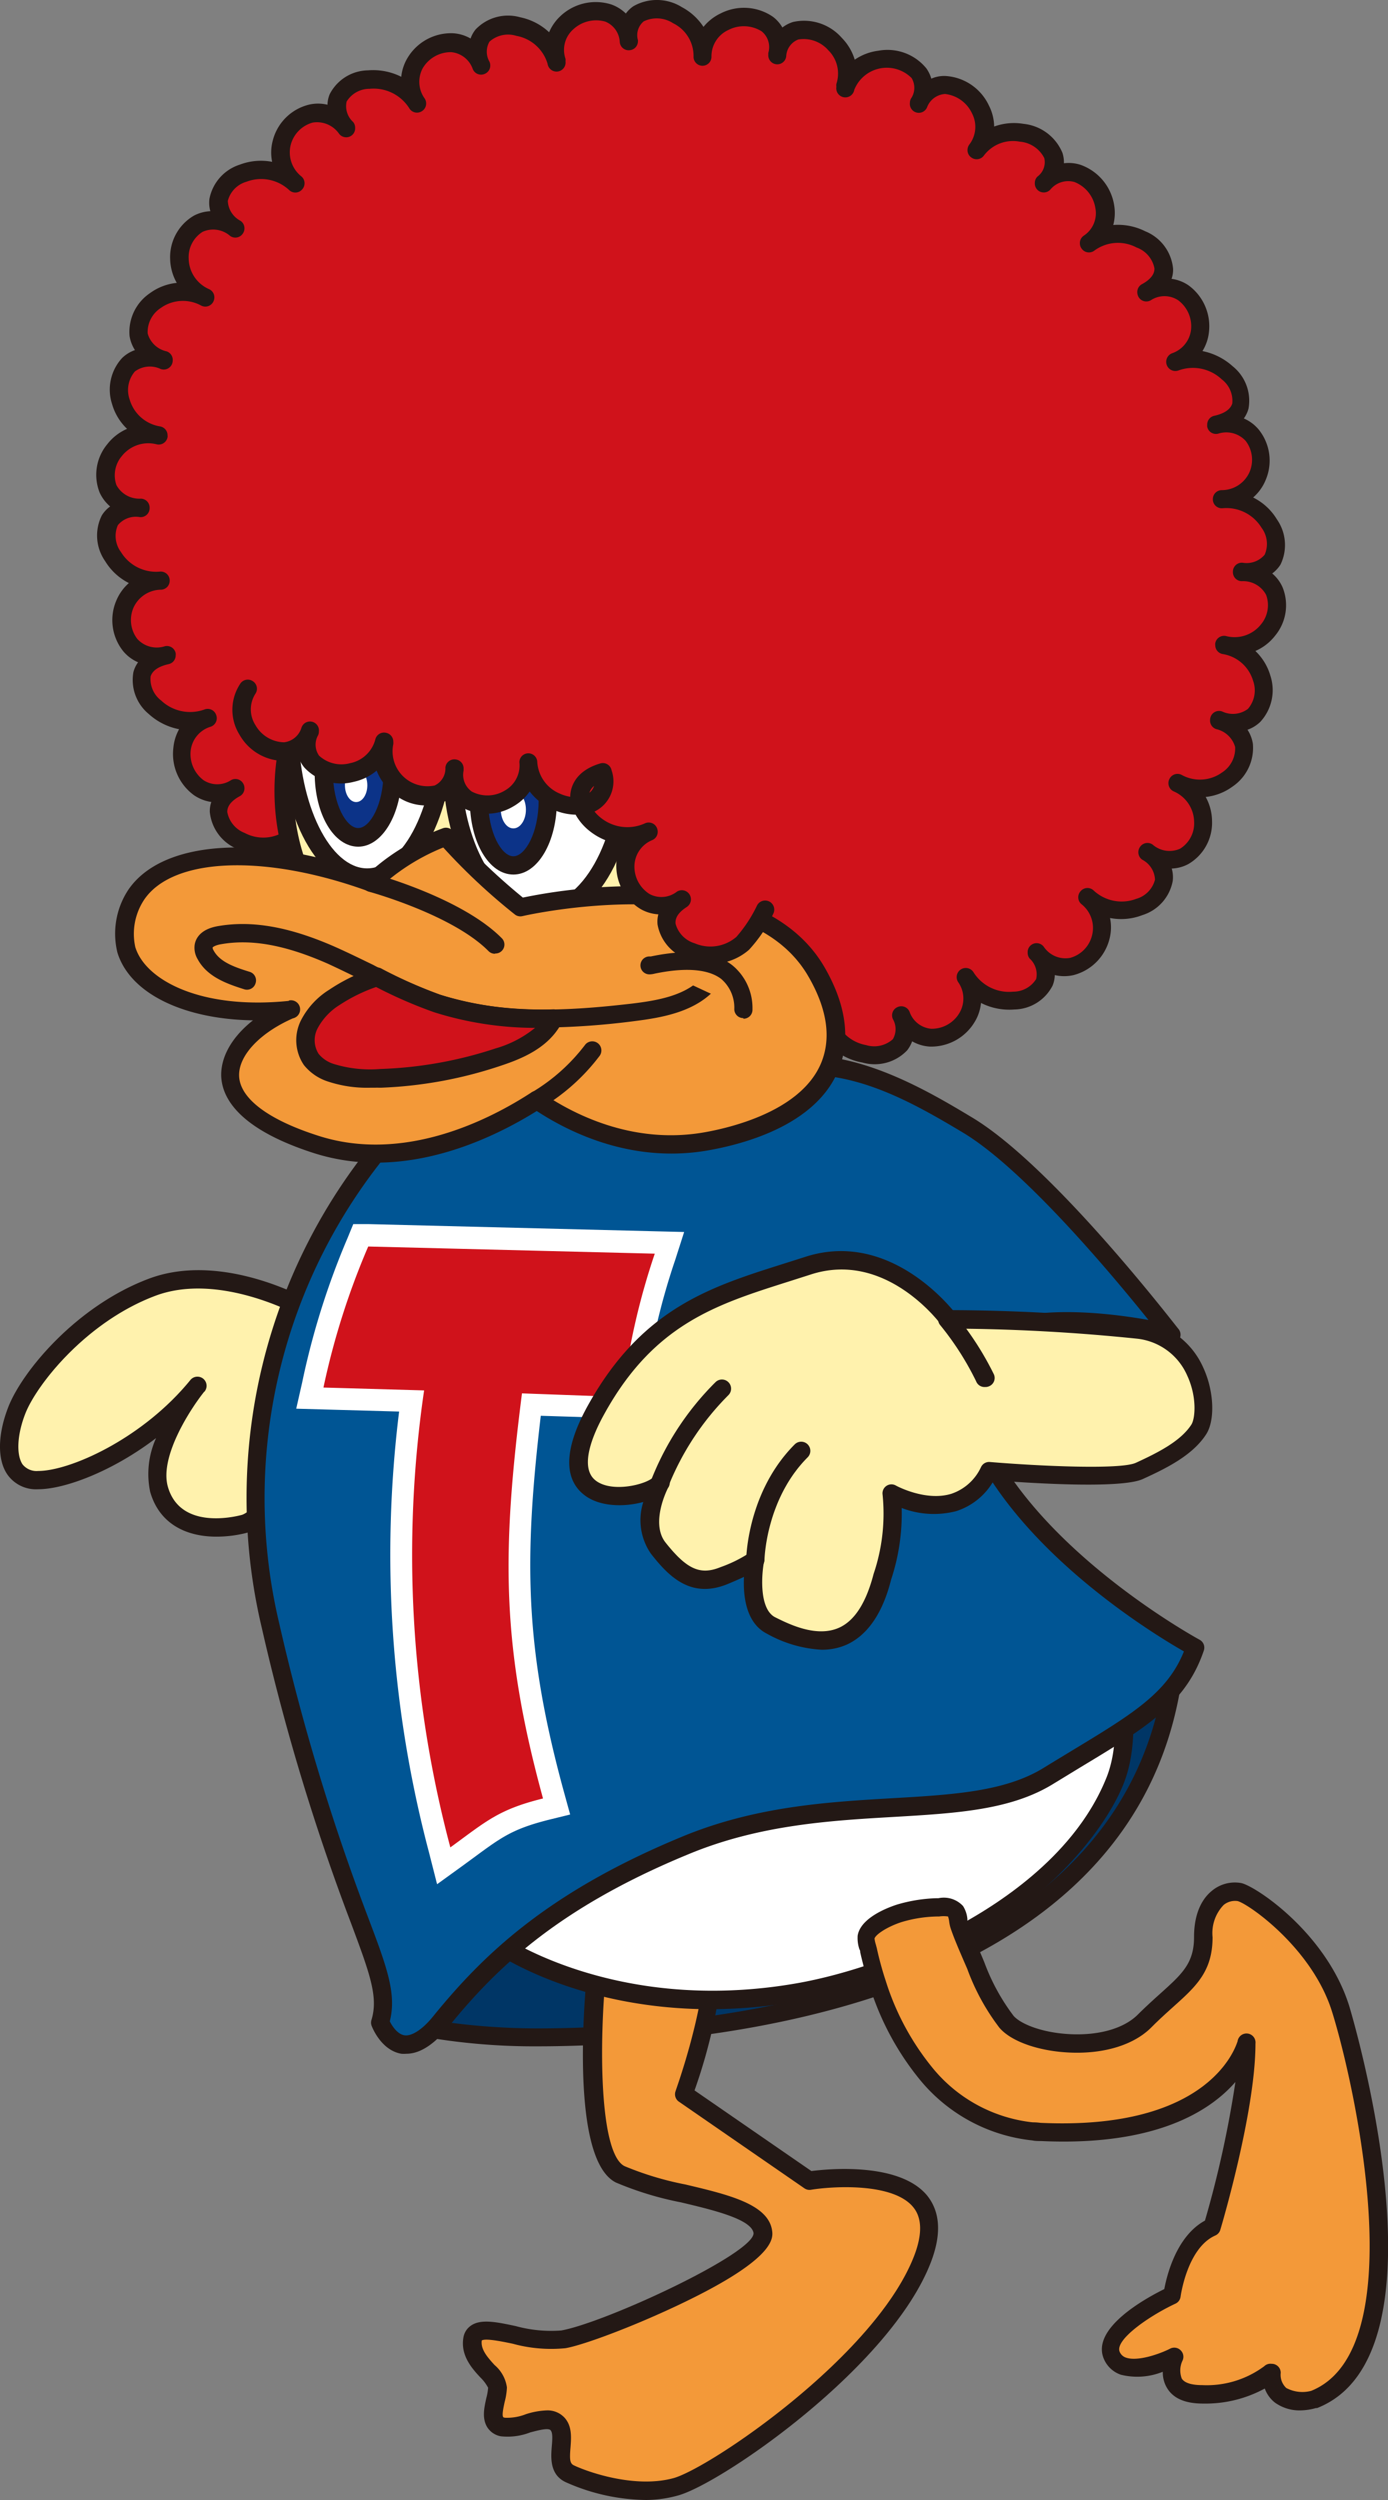 <svg xmlns="http://www.w3.org/2000/svg" viewBox="0 0 155 279" width="155" height="279"><rect x="0" y="0" width="155" height="279" fill="#808080" stroke="none"/><defs><style>.cls-1{fill:#003666;}.cls-2{fill:#231815;}.cls-3{fill:#f39939;}.cls-4{fill:#fff;}.cls-5{fill:#fff2ad;}.cls-6{fill:#005594;}.cls-7{fill:#d0121b;}.cls-8{fill:#0c3388;}</style></defs><g id="レイヤー_2" data-name="レイヤー 2"><g id="レイヤー_1-2" data-name="レイヤー 1"><path class="cls-1" d="M46.13,226.06A72.26,72.26,0,0,0,60,227.35c7.91,0,66.45,0,71.2-41.45C131.18,185.9,65.12,195,46.13,226.06Z"/><path class="cls-2" d="M60,228.37a71.49,71.49,0,0,1-14.06-1.32,1,1,0,0,1-.72-.59,1,1,0,0,1,.06-.94c8-13.1,24.9-23.93,50.2-32.17A231,231,0,0,1,131,184.89a1,1,0,0,1,.85.28,1,1,0,0,1,.3.85C127.69,225.32,75.78,228.37,60,228.37Zm-12.17-3a75.6,75.6,0,0,0,12.17,1c15.19,0,64.68-2.85,70-39.21C120.73,188.59,65.75,198.38,47.81,225.33Z"/><path class="cls-3" d="M66.72,219.38s-2.19,20.92,2.59,23.31,15.32,2.79,15.91,6.38-18.5,11.36-22.28,12.06-9.74-2.49-10.14,0,2.78,4,2.78,5.38-1.39,4,.6,4.38,4.72-1.74,6.07-.4-.7,4.59,1.39,5.58,7.46,2.69,11.84,1.5S98.55,263.72,103,252.16s-12.63-8.77-12.63-8.77l-14-9.66s3.08-8.17,3.48-15.55S65.13,212.9,66.72,219.38Z"/><path class="cls-2" d="M72.15,279a22.55,22.55,0,0,1-9-2c-1.78-.85-1.63-2.74-1.53-4,.06-.71.13-1.51-.14-1.79s-1.31,0-2.25.24a7,7,0,0,1-3.3.44,2.26,2.26,0,0,1-1.51-1c-.62-1-.35-2.19-.11-3.27a6.32,6.32,0,0,0,.2-1.15,4.65,4.65,0,0,0-.86-1.14c-.94-1-2.22-2.45-1.91-4.4a2,2,0,0,1,.85-1.39c1.11-.77,2.83-.41,5,.05a14.9,14.9,0,0,0,5.1.49c5.05-.93,21.63-8.65,21.46-10.88-.26-1.56-4.62-2.59-8.12-3.42a36.41,36.41,0,0,1-7.25-2.21c-5.07-2.54-3.57-20.2-3.16-24.17a4.83,4.83,0,0,1,2-4.93c2.72-2.14,7.5-2.66,10.44-1.13a4.92,4.92,0,0,1,2.77,4.86,60.23,60.23,0,0,1-3.27,15.09l13.05,9c1.92-.25,9.86-1,12.93,2.74,1.47,1.83,1.61,4.34.4,7.47-4.55,11.75-23.48,24.72-28.24,26A13.54,13.54,0,0,1,72.15,279ZM61.06,269a2.56,2.56,0,0,1,1.91.74c.94.94.82,2.3.74,3.39-.11,1.33-.08,1.78.37,2,1.66.79,6.88,2.59,11.13,1.43,4-1.1,22.52-13.58,26.87-24.79.92-2.39.9-4.23-.09-5.44-2.24-2.77-9-2.35-11.43-1.95a1,1,0,0,1-.74-.17l-14-9.66a1,1,0,0,1-.37-1.2c0-.08,3-8.12,3.41-15.24a2.91,2.91,0,0,0-1.67-2.94,8.74,8.74,0,0,0-8.24.93,2.82,2.82,0,0,0-1.21,3,1,1,0,0,1,0,.35c-.88,8.39-.83,20.86,2,22.29a34.85,34.85,0,0,0,6.81,2.05c4.72,1.12,9.18,2.17,9.66,5.07.14.86.52,3.13-10.07,8.2-5.32,2.55-11,4.66-13,5a16.22,16.22,0,0,1-5.88-.5c-1.15-.24-3.08-.64-3.46-.36-.14,1,.65,1.88,1.42,2.73a4,4,0,0,1,1.39,2.51,7.44,7.44,0,0,1-.25,1.6c-.11.51-.33,1.47-.17,1.7,0,0,0,.05.2.08a5.69,5.69,0,0,0,2.32-.39A8.46,8.46,0,0,1,61.06,269Z"/><path class="cls-4" d="M55.28,216.69S68.12,226,89,222.37s32.53-16.14,35.51-23.61S123,179.92,123,179.92Z"/><path class="cls-2" d="M79.41,224.23c-15.23,0-24.27-6.39-24.72-6.71a1,1,0,0,1,.11-1.73L122.54,179a1,1,0,0,1,1.43.52c.19.48,4.59,11.83,1.49,19.58-2.67,6.69-13.69,20.37-36.28,24.25A58.61,58.61,0,0,1,79.41,224.23Zm-22.09-7.48c3.86,2.17,15.23,7.41,31.51,4.61,11-1.89,29.38-9.58,34.74-23,2.27-5.7-.12-14-1.11-17Z"/><path class="cls-5" d="M34.5,146.25S25,140.67,17,143.66,3.26,153.82,1.87,157.41s-1.39,7.77,2.39,7.77,12.23-3.69,17.8-10.56c0,0-5.63,6.87-4.3,11.56s6.39,4.68,9.47,3.88S42.7,154.47,34.5,146.25Z"/><path class="cls-2" d="M24.15,171.49c-3.19,0-6.32-1.3-7.38-5a9.72,9.72,0,0,1,.66-6c-4.91,3.75-10.24,5.71-13.17,5.71a3.9,3.9,0,0,1-3.44-1.65c-1.13-1.64-1.09-4.45.1-7.51,1.55-4,7.61-11.3,15.71-14.34,8.32-3.12,18,2.43,18.38,2.67a1,1,0,0,1,.21.16c2.89,2.9,3.76,6.9,2.49,11.55-1.77,6.49-7.62,13.3-10.22,14A13.65,13.65,0,0,1,24.15,171.49ZM22.8,155.32c-1.49,1.86-5,7.2-4.06,10.58,1.33,4.71,7.1,3.47,8.24,3.17,1.39-.36,7-6.07,8.76-12.53,1.06-3.91.44-7.09-1.87-9.47-1.07-.59-9.57-5.07-16.52-2.46-7.79,2.93-13.31,10-14.53,13.17-.92,2.36-1,4.56-.32,5.62a2,2,0,0,0,1.76.76c3.57,0,11.67-3.61,17-10.15l0,0a1,1,0,0,1,1.58,1.29Z"/><path class="cls-6" d="M43.35,127s-20.89,21.52-13.13,54.4,14,38.26,12.23,44.24c0,0,2.09,5.68,6.72,0s11.49-13.15,27.3-19.73,31.33-2.09,40.58-7.77,14.33-8.07,16.42-14.35c0,0-20.59-11.06-25.37-26.3s22.68-8.67,22.68-8.67-13.73-17.94-22.68-23.32c-4.42-2.66-9.13-5.31-14.25-6.32s-8.72,1.41-13.62,1.5c-7.09.14-14.27.53-21.34.28A21.08,21.08,0,0,0,43.35,127Z"/><path class="cls-2" d="M45.37,229.2a3.48,3.48,0,0,1-.55,0c-2.28-.39-3.28-3-3.33-3.15a1,1,0,0,1,0-.65c.77-2.57-.2-5.17-2.32-10.85a246.17,246.17,0,0,1-9.93-32.86,62.7,62.7,0,0,1,13.39-55.34l0,0c14.53-13.48,29.43-2,33.09,1.19l2-2.57c8.77-13.52,23.69-4.55,30.87-.24,9,5.42,22.39,22.83,23,23.57a1,1,0,0,1-1.05,1.61c-4.48-1.07-17-3-20.8,1.17-1.31,1.42-1.53,3.44-.67,6.2,4.6,14.67,24.68,25.6,24.88,25.71a1,1,0,0,1,.48,1.22c-2,5.9-6.39,8.57-13.74,13l-3.1,1.89c-4.74,2.91-10.79,3.26-17.81,3.67s-15,.87-22.92,4.17C62.14,213,55.23,219.83,50,226.3,48.39,228.23,46.85,229.2,45.37,229.2Zm-1.84-3.62c.27.55.86,1.44,1.64,1.56s2-.62,3.21-2.13c5.44-6.68,12.56-13.73,27.7-20,8.25-3.44,16.4-3.91,23.58-4.33,6.74-.39,12.56-.73,16.86-3.37,1.1-.68,2.14-1.3,3.12-1.9,6.8-4.11,10.71-6.47,12.57-11.11-3.88-2.22-20.71-12.52-25.08-26.47-1.09-3.47-.71-6.23,1.12-8.2,4.17-4.47,14.9-3.23,20-2.32-3.95-4.92-13.84-16.77-20.68-20.89-6-3.6-12.58-7.26-19.74-6.31a185.82,185.82,0,0,1-24.61,1.71c-7.46,0-13.41.62-19.17,6a60.66,60.66,0,0,0-12.85,53.43,245.45,245.45,0,0,0,9.86,32.61C43.2,219.51,44.31,222.49,43.53,225.58Z"/><path class="cls-7" d="M136.08,80.4c6.2,2.12,1.07,9.83-4.65,7,5.72,2.85,2,11.34-3.35,7.68,5.36,3.66-2.05,9.22-6.7,5,4.65,4.19-1.6,11-5.66,6.19,4.06,4.84-4.7,7.85-7.93,2.73,3.23,5.12-4.74,9.86-7.2,4.28,2.46,5.58-6.79,6.06-8.38.43,1.59,5.63-7.35,8.1-8.08,2.24.73,5.86-8.34,4-8.21-1.69-.13,5.68-9.4,5.88-8.39.18-1,5.7-9.38,1.72-7.57-3.61-1.81,5.33-10.88,3.36-8.2-1.78-2.68,5.14-9.89-.7-6.52-5.28-3.37,4.58-11.7.51-7.54-3.68-4.16,4.19-9.72-3.23-5-6.72C28,96.87,21,90.82,26.31,87.91c-5.36,2.91-8.78-5.71-3.1-7.8-5.68,2.09-10.77-5.66-4.61-7-6.16,1.35-6.94-7.89-.7-8.35-6.24.46-8.71-8.47-2.24-8.09-6.47-.38-4.23-9.37,2-8.13-6.26-1.24-5.62-10.49.58-8.37-6.2-2.12-1.07-9.83,4.65-7-5.72-2.86-2-11.34,3.35-7.68-5.36-3.66,2.05-9.22,6.7-5-4.65-4.19,1.6-11,5.66-6.19-4.06-4.84,4.7-7.86,7.92-2.73C43.33,6.43,51.3,1.7,53.76,7.28c-2.46-5.58,6.79-6.06,8.38-.44-1.59-5.62,7.35-8.1,8.08-2.24-.73-5.86,8.34-4,8.21,1.7.13-5.68,9.4-5.89,8.39-.19,1-5.7,9.38-1.71,7.57,3.61,1.81-5.32,10.88-3.35,8.2,1.78,2.68-5.13,9.88.7,6.52,5.28,3.36-4.58,11.7-.5,7.54,3.69,4.16-4.19,9.72,3.23,5,6.72,4.69-3.49,11.72,2.56,6.36,5.47,5.36-2.91,8.77,5.71,3.09,7.8,5.68-2.09,10.78,5.65,4.62,7,6.16-1.35,6.94,7.89.7,8.36,6.24-.47,8.71,8.46,2.24,8.08,6.47.38,4.23,9.38-2,8.14C142.92,73.28,142.28,82.52,136.08,80.4Z"/><path class="cls-2" d="M81.2,120.57a6.36,6.36,0,0,1-3-.8,6.44,6.44,0,0,1-2.41-2.24A5.53,5.53,0,0,1,73.88,119a5.77,5.77,0,0,1-5.84-.37A4.06,4.06,0,0,1,67,117.46a3.43,3.43,0,0,1-1.2.62,5.6,5.6,0,0,1-5.41-1.73,5.89,5.89,0,0,1-1.45-2.45,5.82,5.82,0,0,1-2.64,1A5.57,5.57,0,0,1,50.94,113a3.67,3.67,0,0,1-.57-1.22,4.2,4.2,0,0,1-1.58.3A5.74,5.74,0,0,1,44,108.81a5.36,5.36,0,0,1-.6-2.36,6.39,6.39,0,0,1-3.27.29,5.28,5.28,0,0,1-4.35-3.22,3.45,3.45,0,0,1-.17-1.17,4.3,4.3,0,0,1-1.87-.18A5.74,5.74,0,0,1,30,97.66a5.28,5.28,0,0,1,.1-2.21,6.69,6.69,0,0,1-3.57-.69,5,5,0,0,1-3.1-4.14,3.08,3.08,0,0,1,.17-1.12,4.58,4.58,0,0,1-1.93-.75,5.69,5.69,0,0,1-2.31-5.29A5.27,5.27,0,0,1,20,81.38a7,7,0,0,1-3.38-1.69A4.92,4.92,0,0,1,14.9,75a3.31,3.31,0,0,1,.52-1.09,4.41,4.41,0,0,1-1.68-1.26A5.55,5.55,0,0,1,13,67a5.35,5.35,0,0,1,1.39-1.93,6.56,6.56,0,0,1-2.65-2.45,5,5,0,0,1-.37-5.1,3.53,3.53,0,0,1,.93-1A4.49,4.49,0,0,1,11.14,55,5.35,5.35,0,0,1,12,49.55a5.59,5.59,0,0,1,2.19-1.69,6.16,6.16,0,0,1-1.67-2.75,5.2,5.2,0,0,1,1.13-5.17,3.94,3.94,0,0,1,1.42-.87,4.06,4.06,0,0,1-.6-1.56,5.22,5.22,0,0,1,2.27-4.79,6.1,6.1,0,0,1,3-1.15A5.66,5.66,0,0,1,19,28.9a5.36,5.36,0,0,1,2.63-4.82,4.36,4.36,0,0,1,1.86-.51,3.48,3.48,0,0,1-.1-1.39,5,5,0,0,1,3.4-3.81,6.64,6.64,0,0,1,3.6-.31,5.15,5.15,0,0,1,.07-2.37,5.53,5.53,0,0,1,4-4,4.43,4.43,0,0,1,2.11,0,3.24,3.24,0,0,1,.25-1.18,4.89,4.89,0,0,1,4.28-2.66,7,7,0,0,1,3.71.72,5.06,5.06,0,0,1,.69-2.09,5.66,5.66,0,0,1,5.05-2.77,4.39,4.39,0,0,1,2,.59,3.39,3.39,0,0,1,.55-1,5,5,0,0,1,5-1.37A6.69,6.69,0,0,1,61.32,3.6a5.32,5.32,0,0,1,1.27-1.81A5.75,5.75,0,0,1,68.3.51a4.48,4.48,0,0,1,1.59,1,3.38,3.38,0,0,1,.85-.82A5.28,5.28,0,0,1,76.15.8,6.57,6.57,0,0,1,78.56,3a5.5,5.5,0,0,1,1.91-1.5,5.72,5.72,0,0,1,5.84.37,4,4,0,0,1,1.06,1.2,3.8,3.8,0,0,1,1.2-.62A5.61,5.61,0,0,1,94,4.22a5.92,5.92,0,0,1,1.45,2.44,6,6,0,0,1,2.64-1,5.6,5.6,0,0,1,5.34,1.95A3.67,3.67,0,0,1,104,8.78a3.54,3.54,0,0,1,1.58-.3,5.73,5.73,0,0,1,4.84,3.27,5.37,5.37,0,0,1,.6,2.37,6.5,6.5,0,0,1,3.27-.3,5.29,5.29,0,0,1,4.35,3.23,3.41,3.41,0,0,1,.17,1.17,4.3,4.3,0,0,1,1.87.18,5.74,5.74,0,0,1,3.74,4.5,5.27,5.27,0,0,1-.1,2.21,6.77,6.77,0,0,1,3.57.7A5,5,0,0,1,131,30a3.11,3.11,0,0,1-.17,1.12,4.33,4.33,0,0,1,1.93.75A5.65,5.65,0,0,1,135,37.1a5,5,0,0,1-.72,2.08,7.12,7.12,0,0,1,3.38,1.7,4.92,4.92,0,0,1,1.76,4.73,3.31,3.31,0,0,1-.52,1.09A4.41,4.41,0,0,1,140.61,48a5.52,5.52,0,0,1,.72,5.59,5.2,5.2,0,0,1-1.39,1.93,6.45,6.45,0,0,1,2.66,2.45A5,5,0,0,1,143,63a3.68,3.68,0,0,1-.93,1,4.24,4.24,0,0,1,1.16,1.55,5.33,5.33,0,0,1-.85,5.41,5.59,5.59,0,0,1-2.19,1.69,6.18,6.18,0,0,1,1.67,2.74,5.21,5.21,0,0,1-1.13,5.18,3.94,3.94,0,0,1-1.42.87,4,4,0,0,1,.6,1.56,5.21,5.21,0,0,1-2.27,4.78,6.15,6.15,0,0,1-3,1.16,5.63,5.63,0,0,1,.71,2.67,5.33,5.33,0,0,1-2.63,4.81,4.23,4.23,0,0,1-1.87.51,3.52,3.52,0,0,1,.11,1.39,4.93,4.93,0,0,1-3.4,3.81,6.55,6.55,0,0,1-3.6.32,5.15,5.15,0,0,1-.07,2.37,5.58,5.58,0,0,1-4,4,4.65,4.65,0,0,1-2.1,0,3.24,3.24,0,0,1-.25,1.18,4.89,4.89,0,0,1-4.28,2.66,7,7,0,0,1-3.71-.73,5,5,0,0,1-.69,2.09,5.66,5.66,0,0,1-5,2.78,4.48,4.48,0,0,1-2-.59,3.67,3.67,0,0,1-.55,1,5,5,0,0,1-5,1.37A6.78,6.78,0,0,1,93,117a5.28,5.28,0,0,1-1.27,1.8,5.75,5.75,0,0,1-5.71,1.29,4.37,4.37,0,0,1-1.59-1,3.44,3.44,0,0,1-.85.83A4.24,4.24,0,0,1,81.2,120.57Zm-4.27-6.3v0A4.09,4.09,0,0,0,79.17,118a3.39,3.39,0,0,0,3.29.22,2,2,0,0,0,.65-2.1.57.57,0,0,1,0-.13,1,1,0,0,1,2-.12,2.6,2.6,0,0,0,1.62,2.3,3.75,3.75,0,0,0,3.62-.86,3.08,3.08,0,0,0,.85-3.28.84.84,0,0,1,0-.27,1,1,0,0,1,2-.28,4.49,4.49,0,0,0,3.51,3.15,3.12,3.12,0,0,0,3-.66,2.24,2.24,0,0,0,0-2.24,1,1,0,0,1-.09-.41,1,1,0,0,1,.61-.93,1,1,0,0,1,1.34.52,2.82,2.82,0,0,0,2.41,1.9,3.58,3.58,0,0,0,3.17-1.78,3.17,3.17,0,0,0-.16-3.44,1,1,0,1,1,1.72-1.09,4.68,4.68,0,0,0,4.43,2.17,3,3,0,0,0,2.57-1.41,2.38,2.38,0,0,0-.72-2.28,1,1,0,0,1-.23-.66,1,1,0,0,1,1.8-.66,2.92,2.92,0,0,0,2.94,1.24,3.45,3.45,0,0,0,2.45-2.51,3.38,3.38,0,0,0-1.2-3.5,1,1,0,0,1-.34-.76,1,1,0,0,1,.27-.68,1,1,0,0,1,1.44-.08,4.59,4.59,0,0,0,4.77.94,3,3,0,0,0,2.09-2.14,2.63,2.63,0,0,0-1.41-2.22,1,1,0,0,1-.45-.85,1,1,0,0,1,.18-.57,1,1,0,0,1,1.42-.27,2.87,2.87,0,0,0,3.07.45,3.33,3.33,0,0,0,1.56-3,3.77,3.77,0,0,0-2.3-3.4,1,1,0,0,1-.57-.92.93.93,0,0,1,.11-.45,1,1,0,0,1,1.37-.46,4.22,4.22,0,0,0,4.52-.28,3.19,3.19,0,0,0,1.45-2.83,2.84,2.84,0,0,0-2.11-2,1,1,0,0,1-.69-1,1.2,1.2,0,0,1,.05-.33,1,1,0,0,1,1.3-.64,2.79,2.79,0,0,0,2.88-.29,3.16,3.16,0,0,0,.58-3.12,4.24,4.24,0,0,0-3.41-3,1,1,0,0,1-.82-1,.65.65,0,0,1,0-.2,1,1,0,0,1,1.19-.81,3.76,3.76,0,0,0,3.9-1.28,3.34,3.34,0,0,0,.59-3.31,2.9,2.9,0,0,0-2.71-1.53,1,1,0,0,1-1-1v-.06a1,1,0,0,1,1.08-1,2.63,2.63,0,0,0,2.47-.9,3,3,0,0,0-.35-3,4.6,4.6,0,0,0-4.35-2.18,1,1,0,0,1-1.09-.94s0-.06,0-.08a1,1,0,0,1,1-1,3.39,3.39,0,0,0,3.09-2,3.47,3.47,0,0,0-.42-3.49,2.93,2.93,0,0,0-3.08-.81,1,1,0,0,1-1.22-.78,1.8,1.8,0,0,1,0-.22,1,1,0,0,1,.8-1c.77-.17,1.74-.54,2-1.37a3,3,0,0,0-1.17-2.69,4.7,4.7,0,0,0-4.83-1,1,1,0,0,1-.71-1.92A3.17,3.17,0,0,0,133,36.85a3.62,3.62,0,0,0-1.43-3.34,2.78,2.78,0,0,0-3.06,0,1,1,0,0,1-1.39-.41,1.11,1.11,0,0,1-.12-.49,1,1,0,0,1,.53-.9c.65-.35,1.41-.94,1.39-1.75a3.09,3.09,0,0,0-2-2.34,4.44,4.44,0,0,0-4.7.34,1,1,0,0,1-1.43-.21,1,1,0,0,1-.2-.61,1,1,0,0,1,.41-.82,3,3,0,0,0,1.32-3.11,3.75,3.75,0,0,0-2.34-2.9,2.58,2.58,0,0,0-2.68.84,1,1,0,0,1-1.74-.72,1,1,0,0,1,.29-.72,2,2,0,0,0,.77-2.06,3.36,3.36,0,0,0-2.74-1.84,4.06,4.06,0,0,0-4,1.54,1,1,0,0,1-1.42.22,1,1,0,0,1-.42-.82,1.06,1.06,0,0,1,.2-.61,3.25,3.25,0,0,0,.3-3.5,3.78,3.78,0,0,0-3-2.15h0a2.29,2.29,0,0,0-2,1.45,1,1,0,0,1-1.93-.47,1,1,0,0,1,.12-.47,2.11,2.11,0,0,0,.07-2.29,3.91,3.91,0,0,0-6.4,1.31,1,1,0,0,1-2-.33,1.26,1.26,0,0,1,0-.33,3.65,3.65,0,0,0-.9-3.75,3.65,3.65,0,0,0-3.36-1.2,2.1,2.1,0,0,0-1.34,1.85,1,1,0,0,1-2-.17,1.28,1.28,0,0,1,0-.19,2.26,2.26,0,0,0-.74-2.4,3.76,3.76,0,0,0-3.71-.16,3.23,3.23,0,0,0-1.9,3,1,1,0,0,1-1,1,1,1,0,0,1-1-1v0A4.06,4.06,0,0,0,75.18,2.6a3.36,3.36,0,0,0-3.29-.22,2,2,0,0,0-.65,2.1.49.49,0,0,1,0,.12,1,1,0,0,1-.89,1,1,1,0,0,1-1.14-.89,2.59,2.59,0,0,0-1.62-2.3A3.75,3.75,0,0,0,64,3.29a3.06,3.06,0,0,0-.85,3.27,1,1,0,0,1,0,.28,1,1,0,0,1-2,.28A4.46,4.46,0,0,0,57.66,4a3.11,3.11,0,0,0-3,.65,2.24,2.24,0,0,0,0,2.24,1,1,0,0,1,.09.41,1,1,0,0,1-.61.94,1,1,0,0,1-1.34-.52,2.83,2.83,0,0,0-2.41-1.9,3.65,3.65,0,0,0-3.17,1.77A3.19,3.19,0,0,0,47.43,11a1,1,0,0,1,.16.54,1,1,0,0,1-.48.87,1,1,0,0,1-1.4-.32,4.71,4.71,0,0,0-4.43-2.18,3,3,0,0,0-2.57,1.42,2.38,2.38,0,0,0,.72,2.28,1,1,0,0,1,.23.66,1,1,0,0,1-1.8.65,3,3,0,0,0-2.94-1.24,3.49,3.49,0,0,0-2.46,2.51,3.43,3.43,0,0,0,1.21,3.51,1,1,0,0,1,.34.76,1,1,0,0,1-.27.68,1,1,0,0,1-1.44.08,4.59,4.59,0,0,0-4.77-.94,3,3,0,0,0-2.09,2.14,2.63,2.63,0,0,0,1.41,2.22,1,1,0,0,1,.45.84,1,1,0,0,1-.18.58,1,1,0,0,1-1.42.27,2.88,2.88,0,0,0-3.07-.46,3.33,3.33,0,0,0-1.56,3,3.79,3.79,0,0,0,2.3,3.41,1,1,0,0,1,.57.91,1.07,1.07,0,0,1-.11.46,1,1,0,0,1-1.37.45,4.25,4.25,0,0,0-4.52.28,3.2,3.2,0,0,0-1.45,2.83,2.81,2.81,0,0,0,2.11,2,1,1,0,0,1,.69,1,1.26,1.26,0,0,1-.05.33,1,1,0,0,1-1.3.64,2.8,2.8,0,0,0-2.88.28,3.19,3.19,0,0,0-.58,3.13,4.24,4.24,0,0,0,3.41,3,1,1,0,0,1,.82,1,.68.68,0,0,1,0,.2,1,1,0,0,1-1.2.8,3.77,3.77,0,0,0-3.89,1.29A3.31,3.31,0,0,0,13,54.13a2.9,2.9,0,0,0,2.71,1.52,1,1,0,0,1,1,1v.06a1,1,0,0,1-1.08,1,2.61,2.61,0,0,0-2.47.9,3,3,0,0,0,.35,3,4.6,4.6,0,0,0,4.35,2.18,1,1,0,0,1,1.09.94s0,0,0,.08a1,1,0,0,1-.95,1,3.41,3.41,0,0,0-3.09,2,3.47,3.47,0,0,0,.42,3.49,2.93,2.93,0,0,0,3.08.82,1,1,0,0,1,1.21.78.83.83,0,0,1,0,.22,1,1,0,0,1-.8,1c-.77.17-1.74.54-2,1.37A3,3,0,0,0,18,78.18a4.72,4.72,0,0,0,4.83,1,1,1,0,0,1,1.31.61,1,1,0,0,1-.61,1.31,3.16,3.16,0,0,0-2.23,2.62,3.63,3.63,0,0,0,1.43,3.35,2.8,2.8,0,0,0,3.06,0,1,1,0,0,1,1.39.41,1,1,0,0,1,.12.49,1,1,0,0,1-.53.89c-.65.35-1.41.94-1.39,1.76a3.12,3.12,0,0,0,1.95,2.34,4.42,4.42,0,0,0,4.7-.35,1,1,0,0,1,1.43.22,1,1,0,0,1,.2.6,1,1,0,0,1-.41.82A3.08,3.08,0,0,0,32,97.33a3.77,3.77,0,0,0,2.35,2.89A2.55,2.55,0,0,0,37,99.39a1,1,0,0,1,1.44,0,1,1,0,0,1,0,1.45,2,2,0,0,0-.77,2.06,3.38,3.38,0,0,0,2.73,1.84,4.1,4.1,0,0,0,4-1.55,1,1,0,0,1,1.42-.21,1,1,0,0,1,.22,1.42,3.27,3.27,0,0,0-.3,3.51,3.8,3.8,0,0,0,3,2.15h0a2.29,2.29,0,0,0,2-1.45,1,1,0,0,1,1.93.47,1,1,0,0,1-.12.47,2.11,2.11,0,0,0-.07,2.29,3.91,3.91,0,0,0,6.4-1.32,1,1,0,0,1,2,.33,1.26,1.26,0,0,1,0,.33,3.9,3.9,0,0,0,4.26,5,2.1,2.1,0,0,0,1.34-1.86,1,1,0,0,1,2,.18,1.09,1.09,0,0,1,0,.18,2.27,2.27,0,0,0,.74,2.41,3.76,3.76,0,0,0,3.71.16,3.26,3.26,0,0,0,1.9-3,1.07,1.07,0,0,1,1-1A1,1,0,0,1,76.93,114.27Z"/><ellipse class="cls-5" cx="52.59" cy="88.27" rx="20.88" ry="22.77"/><path class="cls-2" d="M52.59,112.11c-12.1,0-21.94-10.7-21.94-23.84s9.84-23.84,21.94-23.84S74.53,75.12,74.53,88.27,64.69,112.11,52.59,112.11Zm0-45.54c-10.92,0-19.81,9.73-19.81,21.7S41.67,110,52.59,110s19.81-9.74,19.81-21.7S63.51,66.57,52.59,66.57Z"/><path class="cls-4" d="M48.81,210.28l-.89-3.5a130,130,0,0,1-3.35-49.25l-11.49-.32.66-2.91a85.71,85.71,0,0,1,5.07-16.13l.64-1.56,1.68,0,32,.8,3.27.08-1,3.12a76.07,76.07,0,0,0-3.52,15.55l-.3,2.19L60.39,158c-1.88,16-1.83,25.89,2.61,42.07l.67,2.43-2.44.6c-3.93,1-5.19,1.9-8.23,4.14l-1.27.93Zm-9.62-57.8,11,.31-.39,2.72a124.16,124.16,0,0,0,2,46.53,20.39,20.39,0,0,1,5.85-3c-4.19-16.27-3.95-26.94-1.85-43.86l.27-2.22,11.26.4a72.88,72.88,0,0,1,2.43-11.07l-27.07-.68A73.25,73.25,0,0,0,39.19,152.48Z"/><path class="cls-7" d="M60.64,200.71c-5,1.23-6.37,2.57-10.35,5.46a126.88,126.88,0,0,1-2.93-51l-11.24-.32a83.61,83.61,0,0,1,5-15.74l32,.8a78.06,78.06,0,0,0-3.61,16l-11.22-.41C56.05,173.11,55.94,183.57,60.64,200.71Z"/><ellipse class="cls-4" cx="60.23" cy="85.42" rx="9.75" ry="16.64"/><path class="cls-2" d="M60.23,103.08c-6,0-10.77-7.76-10.77-17.66s4.73-17.66,10.77-17.66S71,75.52,71,85.42,66.27,103.08,60.23,103.08Zm0-33.28C55.5,69.8,51.5,77,51.5,85.42S55.5,101,60.23,101,69,93.88,69,85.42,65,69.8,60.23,69.8Z"/><ellipse class="cls-4" cx="41.02" cy="81.29" rx="8.68" ry="16.64"/><path class="cls-2" d="M41,99c-5.44,0-9.7-7.75-9.7-17.66S35.58,63.63,41,63.63s9.69,7.76,9.69,17.66S46.46,99,41,99Zm0-33.27c-4.15,0-7.66,7.15-7.66,15.61S36.87,96.91,41,96.91s7.66-7.15,7.66-15.62S45.17,65.68,41,65.68Z"/><ellipse class="cls-8" cx="39.96" cy="86.24" rx="3.84" ry="7.23"/><path class="cls-2" d="M40,94.49c-2.72,0-4.86-3.62-4.86-8.25S37.24,78,40,78s4.86,3.62,4.86,8.24S42.68,94.49,40,94.49ZM40,80c-1.33,0-2.82,2.65-2.82,6.2s1.49,6.21,2.82,6.21,2.82-2.65,2.82-6.21S41.29,80,40,80Z"/><ellipse class="cls-8" cx="57.33" cy="89.35" rx="3.84" ry="7.23"/><path class="cls-2" d="M57.33,97.6c-2.73,0-4.86-3.62-4.86-8.25s2.13-8.25,4.86-8.25,4.86,3.63,4.86,8.25S60.05,97.6,57.33,97.6Zm0-14.46c-1.33,0-2.82,2.66-2.82,6.21s1.49,6.21,2.82,6.21,2.82-2.66,2.82-6.21S58.66,83.14,57.33,83.14Z"/><path class="cls-3" d="M41.46,98.52c.57-.53,1.2-1.08,1.9-1.62a24.85,24.85,0,0,1,6.45-3.56,71.47,71.47,0,0,0,8.36,7.87s25.36-6,33,7.18c2.19,3.75,2.58,6.91,1.89,9.5-1.93,7.25-12.21,9.1-14,9.43-9.36,1.71-16.9-3.07-19.1-4.59-3.5,2.28-13.92,8.4-24.57,5-1.72-.56-9.59-3.08-9.65-7.77,0-2.81,2.72-5.58,6.57-7.28-9.56,1-16.79-2-18.21-6.67a7.91,7.91,0,0,1,1.1-6.18C18.74,94.61,29.28,94.08,41.46,98.52Z"/><path class="cls-2" d="M42,129.75a22.61,22.61,0,0,1-6.94-1.06c-8.5-2.73-10.33-6.25-10.36-8.73,0-2.14,1.28-4.3,3.55-6.09-7.76-.12-13.74-3-15.14-7.57a8.88,8.88,0,0,1,1.22-7c3.76-5.52,14.51-6.26,26.88-1.9.49-.44,1-.86,1.51-1.26a25.55,25.55,0,0,1,6.72-3.7,1,1,0,0,1,1.11.27,72.12,72.12,0,0,0,7.84,7.46,62.61,62.61,0,0,1,13.42-1.27c9.92.2,16.92,3.32,20.24,9,2.15,3.7,2.82,7.15,2,10.28-1.81,6.82-10,9.3-14.79,10.17-8.5,1.56-15.56-1.9-19.32-4.36C55.94,126.48,49.32,129.75,42,129.75Zm-9.71-18.1a1,1,0,0,1,.41,2c-3.65,1.61-6,4.09-6,6.32,0,2.56,3.21,5,8.94,6.81,9.46,3,18.91-1.74,23.7-4.86a1,1,0,0,1,1.14,0c3.33,2.3,10.14,5.92,18.33,4.42,3.47-.63,11.64-2.74,13.22-8.69.69-2.58.09-5.51-1.78-8.72-7.19-12.35-31.66-6.75-31.91-6.69a1,1,0,0,1-.84-.18,67.55,67.55,0,0,1-8-7.48A23.42,23.42,0,0,0,44,97.72c-.62.48-1.24,1-1.82,1.55a1,1,0,0,1-1,.21c-11.53-4.2-21.84-3.83-25.07.91a6.89,6.89,0,0,0-1,5.31c1.14,3.72,7.39,7,17.12,6Z"/><path class="cls-3" d="M27.55,109.45c-1.76-.55-3.7-1.23-4.58-2.86a1.56,1.56,0,0,1-.24-1c.12-.75,1-1.09,1.75-1.22,4.24-.75,8.6.51,12.54,2.25s7.69,4,11.78,5.31c7,2.3,14.6,1.88,21.92,1,3.1-.37,6.48-1,8.53-3.35"/><path class="cls-2" d="M60.65,114.68a38.59,38.59,0,0,1-12.16-1.76,58.8,58.8,0,0,1-7.73-3.37c-1.35-.67-2.76-1.36-4.15-2-4.74-2.09-8.54-2.78-11.95-2.17-.63.11-.9.31-.92.37a.64.64,0,0,0,.12.33c.68,1.26,2.28,1.84,4,2.37a1,1,0,0,1,.68,1.28,1,1,0,0,1-1.28.67c-2-.63-4.13-1.41-5.18-3.34a2.5,2.5,0,0,1-.34-1.63c.1-.62.56-1.71,2.57-2.07,3.83-.67,8,.06,13.13,2.32,1.44.64,2.86,1.34,4.23,2A58.09,58.09,0,0,0,49.12,111c7,2.28,14.43,1.81,21.47,1,2.86-.35,6.06-.89,7.89-3A1,1,0,1,1,80,110.26c-2.3,2.66-6,3.3-9.18,3.7A85.59,85.59,0,0,1,60.65,114.68Z"/><path class="cls-7" d="M48.8,112a51.26,51.26,0,0,1-6.74-2.9l-.29.1a18.56,18.56,0,0,0-4.42,2.18,7.79,7.79,0,0,0-2.8,3,3.89,3.89,0,0,0,.2,3.92,4.63,4.63,0,0,0,2.2,1.49,14.34,14.34,0,0,0,5.54.61,47,47,0,0,0,13.19-2.42c2.23-.76,4.54-1.79,5.83-3.73.11-.17.21-.36.31-.55A38.88,38.88,0,0,1,48.8,112Z"/><path class="cls-2" d="M41.3,121.39a13.83,13.83,0,0,1-4.7-.7,5.65,5.65,0,0,1-2.67-1.84,4.93,4.93,0,0,1-.31-5,8.71,8.71,0,0,1,3.15-3.4,20.06,20.06,0,0,1,4.66-2.31l.3-.09a1,1,0,0,1,.78,0A52.81,52.81,0,0,0,49.12,111h0a37.69,37.69,0,0,0,12.67,1.64,1,1,0,0,1,.88.47,1,1,0,0,1,.06,1,4.54,4.54,0,0,1-.38.68c-1.49,2.24-4,3.34-6.35,4.12a47.49,47.49,0,0,1-13.48,2.48C42.13,121.38,41.72,121.39,41.3,121.39ZM42,110.15a18.4,18.4,0,0,0-4.07,2,6.93,6.93,0,0,0-2.45,2.59,2.85,2.85,0,0,0,.1,2.87,3.54,3.54,0,0,0,1.73,1.14,13.79,13.79,0,0,0,5.15.55A45.64,45.64,0,0,0,55.35,117a12.34,12.34,0,0,0,4.4-2.29,37.58,37.58,0,0,1-11.26-1.74A50.79,50.79,0,0,1,42,110.15Z"/><path class="cls-3" d="M72.59,107.74c.37,0,10.15-2.84,10.45,4.86"/><path class="cls-2" d="M83,113.62a1,1,0,0,1-1-1,4.22,4.22,0,0,0-1.45-3.36c-1-.78-3.1-1.51-7.45-.6a2.39,2.39,0,0,1-.53.08,1,1,0,0,1-.1-2l.21,0c4.11-.86,7.17-.53,9.12,1a6.17,6.17,0,0,1,2.23,4.89,1,1,0,0,1-1,1.06Z"/><path class="cls-3" d="M41.46,98.52s9.53,2.61,13.82,6.9"/><path class="cls-2" d="M55.28,106.44a1,1,0,0,1-.72-.29c-4-4.06-13.27-6.62-13.37-6.64a1,1,0,0,1,.54-2c.4.11,9.84,2.72,14.27,7.16a1,1,0,0,1-.72,1.74Z"/><path class="cls-3" d="M60,122.73a21.82,21.82,0,0,0,6.14-5.5"/><path class="cls-2" d="M60,123.76a1,1,0,0,1-.89-.52,1,1,0,0,1,.38-1.39,20.8,20.8,0,0,0,5.82-5.21,1,1,0,0,1,1.66,1.18,22.57,22.57,0,0,1-6.47,5.8A1,1,0,0,1,60,123.76Z"/><path class="cls-5" d="M105.91,147.24s-6.56-9-15.71-6-17.31,4.58-23.68,16.14,5.08,10.26,7.17,8.17c0,0-2.39,4.38-.2,7.17s4.17,4.39,7.36,3.09,3.48-1.79,3.48-1.79-1.2,5.87,1.79,7.37,9.85,4.68,12.43-5.48a22,22,0,0,0,1-9.24s7.46,4.18,10.89-2.54c0,0,14.18,1.19,16.79,0s5.3-2.54,6.64-4.64.37-10.16-6.72-11.13S107.68,147.24,105.91,147.24Z"/><path class="cls-2" d="M91.73,184.11a14.07,14.07,0,0,1-6.07-1.78c-2.37-1.19-2.68-4.23-2.58-6.35-.49.23-1.1.5-1.85.81-4.11,1.67-6.57-.88-8.55-3.41a6.58,6.58,0,0,1-.84-5.76c-2.11.58-4.82.55-6.53-.73s-3-4,.32-10c6-10.83,13.63-13.25,21.73-15.81l2.52-.8c8.55-2.8,15,4.13,16.52,5.93a207.27,207.27,0,0,1,20.86,1.15,8.94,8.94,0,0,1,7.12,5.29c1.19,2.58,1.33,5.83.32,7.41-1.49,2.31-4.31,3.74-7.08,5-2.52,1.15-13.19.41-16.63.14a7.42,7.42,0,0,1-4.23,3.45,10,10,0,0,1-6.07-.36,23.29,23.29,0,0,1-1.18,8c-.93,3.71-2.61,6.17-4.93,7.24A6.78,6.78,0,0,1,91.73,184.11ZM84.33,173a1.21,1.21,0,0,1,.37.07,1,1,0,0,1,.63,1.16c-.27,1.33-.61,5.33,1.24,6.26,1.51.75,4.62,2.31,7.16,1.15,1.74-.8,3-2.81,3.83-6a21,21,0,0,0,1-8.84,1,1,0,0,1,1.51-1s3.27,1.79,6.16.91a5.63,5.63,0,0,0,3.33-3,1,1,0,0,1,1-.55c5.38.45,14.55.88,16.28.09,2.48-1.14,5-2.41,6.2-4.26.43-.67.65-3.06-.45-5.45A6.92,6.92,0,0,0,127,149.4a210.75,210.75,0,0,0-21.08-1.13,1,1,0,0,1-.82-.42c-.25-.34-6.26-8.33-14.58-5.61l-2.54.81c-8,2.54-15,4.73-20.55,14.85-1.17,2.12-2.83,5.89-.88,7.35,1.8,1.36,5.59.44,6.42-.4a1,1,0,0,1,1.62,1.22s-2,3.83-.29,6.05c2.38,3,3.88,3.71,6.17,2.77a14.88,14.88,0,0,0,3.1-1.51A1,1,0,0,1,84.33,173Z"/><path class="cls-5" d="M73.69,165.58a31,31,0,0,1,7-10.61"/><path class="cls-2" d="M73.69,166.6a1,1,0,0,1-1-1.35,31.73,31.73,0,0,1,7.21-11,1,1,0,0,1,1.44,1.45,30.34,30.34,0,0,0-6.72,10.22A1,1,0,0,1,73.69,166.6Z"/><path class="cls-5" d="M84.33,174.05s.11-7.15,5.12-12.17"/><path class="cls-2" d="M84.33,175.07h0a1,1,0,0,1-1-1c0-.31.17-7.62,5.42-12.88a1,1,0,0,1,1.44,1.45c-4.67,4.68-4.82,11.39-4.82,11.46A1,1,0,0,1,84.33,175.07Z"/><path class="cls-5" d="M105.91,147.24a33,33,0,0,1,4.13,6.53"/><path class="cls-2" d="M110,154.79a1,1,0,0,1-1-.65,32.33,32.33,0,0,0-4-6.25,1,1,0,0,1,.15-1.44,1,1,0,0,1,1.44.16A33.81,33.81,0,0,1,111,153.4a1,1,0,0,1-.58,1.32A1,1,0,0,1,110,154.79Z"/><path class="cls-3" d="M96.78,216.19c.18-1.3,2.59-2.31,3.65-2.66a15.91,15.91,0,0,1,4.23-.68c.63,0,1.63-.16,2.06.44.3.42.27,1.15.44,1.63.43,1.23,1,2.43,1.47,3.62,1,2.39,2.06,5.1,3.77,7.09,2.27,2.64,11.52,3.81,15.4-.07s6.56-5,6.56-9.37,2.61-5.33,4-5,8.9,5.43,11.29,13,9.75,38.66-3,43.64c0,0-4.72,1.2-4.72-3,0,0-2.54,2.39-7.61,2.39s-3.13-4.18-3.13-4.18-5.67,2.84-7-.15,6.72-6.73,6.72-6.73.75-6,4.48-7.62c0,0,3.87-13,3.87-20.47,0,0-2.67,10.79-23,9.86-.32,0-.64,0-1-.07a17.69,17.69,0,0,1-11.78-6.31,30.48,30.48,0,0,1-5.48-10.13c-.41-1.24-.76-2.49-1-3.77a5.59,5.59,0,0,1-.26-1.39Z"/><path class="cls-2" d="M145.28,269a4.72,4.72,0,0,1-2.92-.88,3.51,3.51,0,0,1-1.12-1.56,13.89,13.89,0,0,1-6.88,1.68c-2,0-3.3-.57-4-1.68a3.39,3.39,0,0,1-.51-1.87,7.64,7.64,0,0,1-4.68.33,3.16,3.16,0,0,1-1.88-1.72c-1.53-3.41,4.55-6.76,6.73-7.84.29-1.56,1.36-5.91,4.54-7.64a119,119,0,0,0,3.4-15.47c-2.83,3.25-8.93,7.18-21.69,6.59-.34,0-.67,0-1-.07a18.79,18.79,0,0,1-12.46-6.67,31,31,0,0,1-5.67-10.47,38.53,38.53,0,0,1-1.08-3.86c0-.1,0-.2-.08-.31a3.86,3.86,0,0,1-.21-1.41s0-.07,0-.09c.27-1.94,3.13-3.09,4.34-3.49a17.09,17.09,0,0,1,4.5-.73h.19a2.92,2.92,0,0,1,2.75.88,3.28,3.28,0,0,1,.48,1.43c0,.16,0,.32.09.46.35,1,.79,2,1.22,3l.57,1.35a23.12,23.12,0,0,0,3.27,6c.8.93,3.27,1.93,6.46,2.06s5.92-.68,7.43-2.2c.92-.91,1.77-1.68,2.53-2.36,2.41-2.17,3.74-3.36,3.74-6.28s1.08-4.43,2-5.17a4,4,0,0,1,3.27-.86c1.64.35,9.5,5.59,12.05,13.69.12.39,11.78,38.89-3.58,44.9l-.13,0A6.68,6.68,0,0,1,145.28,269ZM142,263.8a1,1,0,0,1,.41.08,1,1,0,0,1,.61.93,2,2,0,0,0,.62,1.69,3.84,3.84,0,0,0,2.78.32c11.54-4.64,4.77-34.57,2.32-42.35-2.23-7.08-9.32-12-10.53-12.31a2,2,0,0,0-1.57.44,4.53,4.53,0,0,0-1.23,3.59c0,3.83-1.85,5.5-4.42,7.8-.73.66-1.57,1.41-2.44,2.29-1.92,1.91-5.18,2.94-9,2.79-3.5-.14-6.61-1.22-7.94-2.77a24.76,24.76,0,0,1-3.59-6.56l-.58-1.34c-.43-1-.89-2.07-1.26-3.14a4,4,0,0,1-.18-.8,2.81,2.81,0,0,0-.13-.58,3.38,3.38,0,0,0-1,0h-.21a14.64,14.64,0,0,0-4,.63c-1.67.55-2.89,1.41-3,1.83v0a3.5,3.5,0,0,0,.14.65l.11.41a36.43,36.43,0,0,0,1,3.66,29.06,29.06,0,0,0,5.29,9.79,16.78,16.78,0,0,0,11.1,6q.45,0,.9.06c19.11.88,21.84-8.69,22-9.09a1,1,0,0,1,2,.25c0,7.53-3.76,20.23-3.92,20.76a1,1,0,0,1-.56.65c-3.15,1.39-3.87,6.76-3.88,6.81a1,1,0,0,1-.58.8c-2.92,1.36-6.81,4.05-6.22,5.38a1.14,1.14,0,0,0,.7.64c1.26.45,3.69-.37,4.93-1a1,1,0,0,1,1.17.18,1,1,0,0,1,.21,1.16,2.55,2.55,0,0,0-.08,2c.39.61,1.46.73,2.29.73a10.77,10.77,0,0,0,6.92-2.11A1,1,0,0,1,142,263.8Z"/><ellipse class="cls-4" cx="39.77" cy="87.64" rx="1.25" ry="1.87"/><ellipse class="cls-4" cx="57.33" cy="90.36" rx="1.4" ry="2.09"/><path class="cls-7" d="M82.92,105.23c-3.94,4.32-11.88-1.65-6.76-5-5.12,3.31-9.18-5-3.68-7.55C67,95.24,61.3,87.9,67.35,86.09c1.17,5.79-8,4.61-8.32-1.07.3,5.68-8.92,6.59-8.34.83-.58,5.76-9.22,2.42-7.82-3-1.4,5.45-10.58,4.18-8.31-1.14-2.27,5.32-9.9,0-6.9-4.77,0,0-1.76-18.78,12.88-21s31.31-3.42,43.13,11.4S86.94,100.82,82.92,105.23Z"/><path class="cls-2" d="M79.4,107.57a6.83,6.83,0,0,1-2.56-.51,5,5,0,0,1-3.41-3.88,3.16,3.16,0,0,1,.09-1.14,4.51,4.51,0,0,1-2-.6,5.64,5.64,0,0,1-2.69-5.09,5.06,5.06,0,0,1,.56-2.13,7,7,0,0,1-3.5-1.44,6.1,6.1,0,0,1-1.61-1.86,6.52,6.52,0,0,1-2.56-.59,6.45,6.45,0,0,1-2.57-2,5.55,5.55,0,0,1-1.79,1.64,5.74,5.74,0,0,1-5.85.08,3.84,3.84,0,0,1-1.15-1.12,3.65,3.65,0,0,1-1.15.71,5.59,5.59,0,0,1-5.53-1.32A6,6,0,0,1,42.06,86a5.87,5.87,0,0,1-2.55,1.25A5.59,5.59,0,0,1,34,85.67a3.59,3.59,0,0,1-.66-1.17,4.11,4.11,0,0,1-1.56.42A5.74,5.74,0,0,1,26.75,82a5.25,5.25,0,0,1,.05-5.65A1,1,0,0,1,28.2,76a1,1,0,0,1,.33,1.41,3.24,3.24,0,0,0,0,3.52,3.76,3.76,0,0,0,3.19,1.91,2.31,2.31,0,0,0,1.94-1.61,1,1,0,0,1,1.95.41,1,1,0,0,1-.08.4,2.13,2.13,0,0,0,.1,2.29,3.68,3.68,0,0,0,3.47.84,3.64,3.64,0,0,0,2.81-2.64,1,1,0,0,1,1.24-.74,1,1,0,0,1,.77,1,1.15,1.15,0,0,1,0,.26,3.9,3.9,0,0,0,4.62,4.61,2.1,2.1,0,0,0,1.2-2,1,1,0,0,1,1.11-.91,1,1,0,0,1,.92,1V86a2.28,2.28,0,0,0,.92,2.34,3.74,3.74,0,0,0,3.71-.13A3.21,3.21,0,0,0,58,85.07v0a1,1,0,0,1,2,0,4.1,4.1,0,0,0,2.52,3.5,4.54,4.54,0,0,0,1.16.35,3.08,3.08,0,0,1,.06-.61c.16-.84.79-2.36,3.26-3.1a1,1,0,0,1,1.3.77,3.74,3.74,0,0,1-1.91,4.59,4.41,4.41,0,0,0,.72.71,4.74,4.74,0,0,0,4.9.61,1,1,0,0,1,1.35.51,1.06,1.06,0,0,1,.09.42,1,1,0,0,1-.6.93,3.2,3.2,0,0,0-2,2.79,3.62,3.62,0,0,0,1.68,3.23,2.81,2.81,0,0,0,3.06-.26,1,1,0,1,1,1.1,1.71c-.61.4-1.33,1-1.25,1.86a3.14,3.14,0,0,0,2.13,2.19,4.45,4.45,0,0,0,4.66-.71h0a15.25,15.25,0,0,0,2.3-3.49,1,1,0,0,1,1.83.89A16,16,0,0,1,83.64,106,6.41,6.41,0,0,1,79.4,107.57ZM66.34,87.71a1.56,1.56,0,0,0-.52.76l0,0A1.47,1.47,0,0,0,66.34,87.71Z"/></g></g></svg>